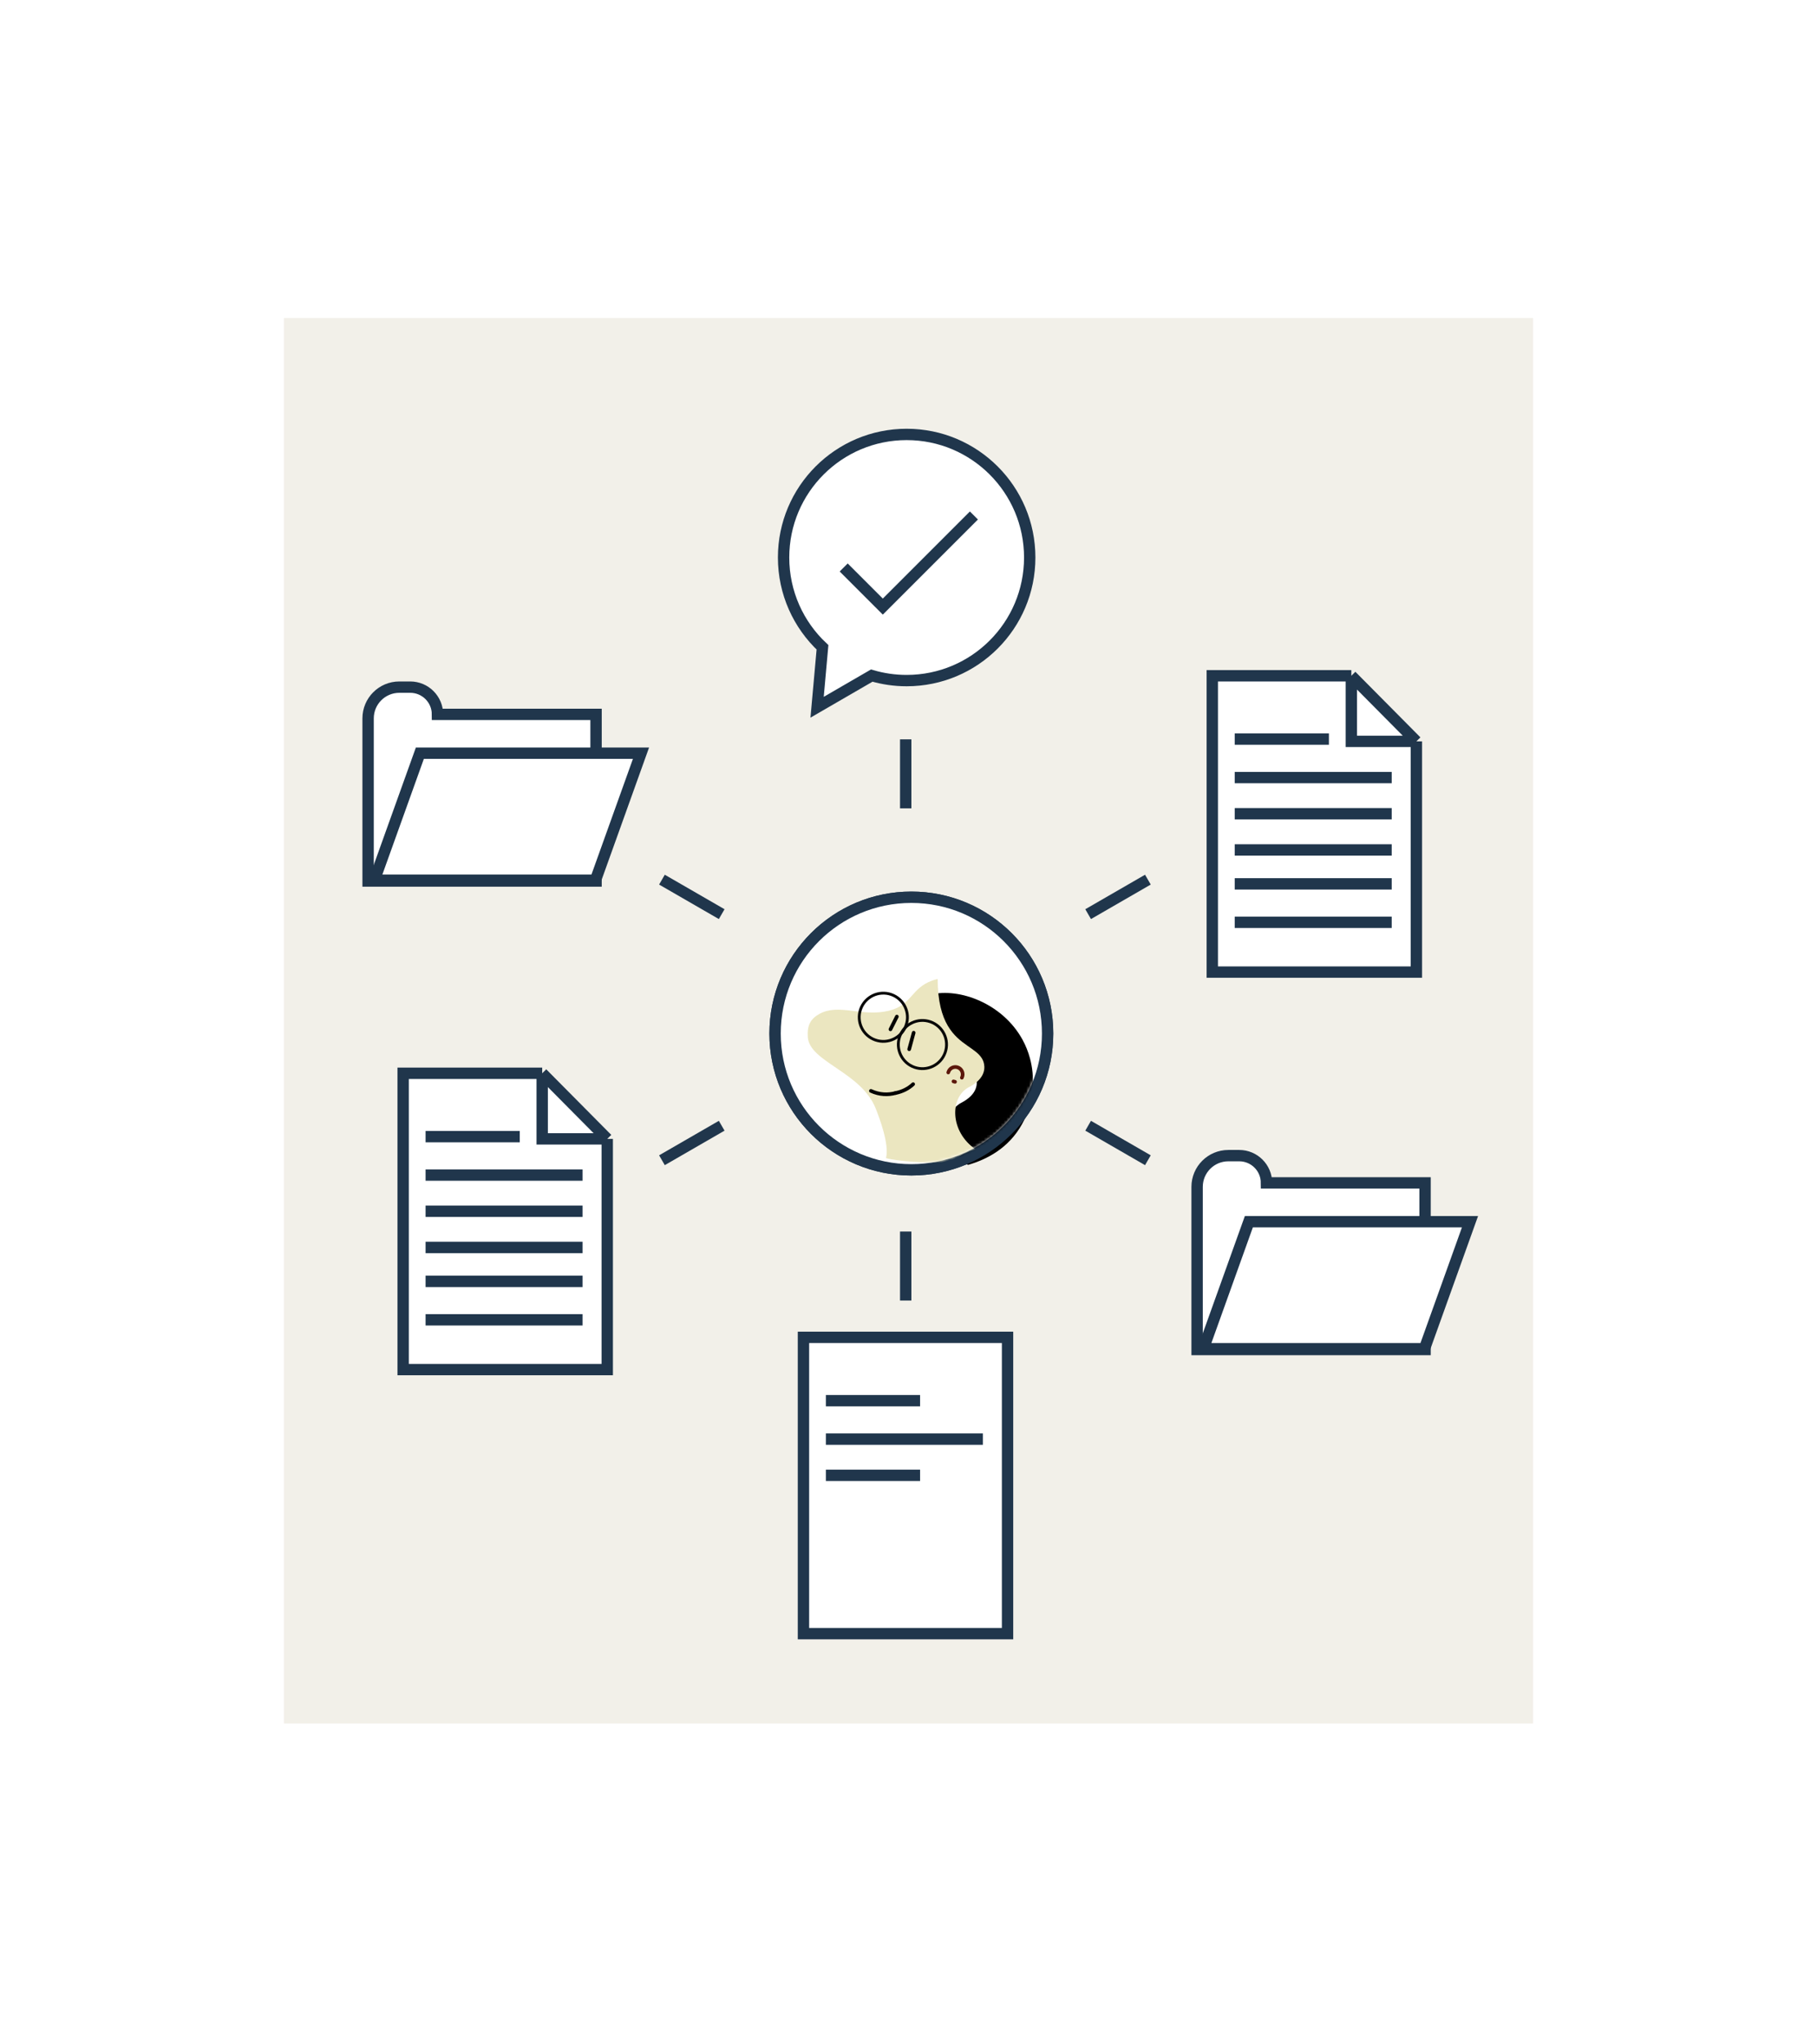 <?xml version="1.0" encoding="utf-8"?>
<svg xmlns="http://www.w3.org/2000/svg" width="640" height="720" viewBox="0 0 640 720" fill="none">
<rect width="440" height="495" transform="translate(100 112)" fill="#F2F0E9"/>
<path d="M142.001 482.353V378H190.98L213.889 401.101V482.353H142.001Z" fill="white"/>
<path d="M213.889 401.101V482.353H142.001V378H190.98M213.889 401.101L190.98 378M213.889 401.101H190.98V378M149.901 413.847H205.2M149.901 400.305H183.08M149.901 426.592H205.2M149.901 439.338H205.2M149.901 451.286H205.2M149.901 464.828H205.2" stroke="#20364C" stroke-width="4"/>
<path d="M321.001 316C347.511 316 369.001 337.49 369.001 364C369.001 390.51 347.511 412 321.001 412C294.492 412 273.001 390.51 273.001 364C273.001 337.49 294.492 316 321.001 316Z" fill="white" stroke="#20364C" stroke-width="4"/>
<g filter="url(#filter0_d_4565_14125)">
<path d="M338.605 384.951C331.898 388.453 331.807 400.589 340.95 406.842L340.957 406.844C347.59 404.924 355.244 400.997 359.964 392.533C363.412 386.339 364.655 378.861 363.322 371.69C363.177 370.877 362.991 370.076 362.776 369.275C362.175 367.041 361.307 364.849 360.17 362.766C353.293 350.162 338.145 344.312 327.656 346.862L327.703 347.055C327.754 362.475 333.514 367.124 338.194 370.404C340.251 371.852 342.094 373.033 343.16 374.76C343.487 375.282 343.784 375.977 343.937 376.785C344.386 379.113 343.6 382.354 338.605 384.951V384.951Z" fill="black"/>
</g>
<g filter="url(#filter1_i_4565_14125)">
<path d="M327.66 346.935C327.033 347.077 326.428 347.254 325.836 347.465C318.22 350.176 318.726 356.141 310.451 358.121C300.911 360.403 292.852 355.377 285.96 359.28C282.899 361.006 281.681 363.29 281.966 367.416C282.58 376.182 300.772 379.647 305.874 392.536C307.11 395.651 310.763 405.19 309.501 409.997C313.043 411.113 324.712 411.901 329.002 411.497C329.018 411.494 331.002 410.997 331.002 410.997C333.377 410.749 336.826 408.158 341.074 406.934C331.888 400.67 331.965 388.533 338.696 385.039C343.707 382.448 344.493 379.207 344.04 376.878C343.885 376.071 343.586 375.375 343.258 374.852C342.185 373.124 340.334 371.941 338.267 370.491C333.563 367.205 327.775 362.55 327.707 347.128L327.66 346.935Z" fill="#EBE6C0"/>
</g>
<path d="M338.791 379.564C338.872 379.402 338.941 379.228 338.99 379.042C339.359 377.654 338.536 376.232 337.159 375.867C335.783 375.501 334.37 376.329 334.001 377.717" stroke="#5B170B" stroke-width="1.284" stroke-miterlimit="10" stroke-linecap="round"/>
<path d="M335.837 380.857C336.025 380.906 336.212 380.956 336.391 381.004" stroke="#5B170B" stroke-width="1.284" stroke-miterlimit="10" stroke-linecap="round"/>
<path d="M315.465 384.94C312.789 385.677 309.76 385.588 306.759 384.202" stroke="black" stroke-width="1.284" stroke-miterlimit="10" stroke-linecap="round"/>
<path d="M315.465 384.94C317.94 384.44 320.092 383.304 321.632 381.83" stroke="black" stroke-width="1.284" stroke-miterlimit="10" stroke-linecap="round"/>
<path d="M321.817 363.71L320.238 369.528" stroke="black" stroke-width="1.284" stroke-linecap="round"/>
<path d="M315.897 358.035L313.642 362.518" stroke="black" stroke-width="1.284" stroke-linecap="round"/>
<circle cx="311.134" cy="358.268" r="8.49" transform="rotate(19.377 311.134 358.268)" stroke="#080808"/>
<circle cx="324.906" cy="367.875" r="8.49" transform="rotate(19.377 324.906 367.875)" stroke="#080808"/>
<path d="M321.001 316C347.511 316 369.001 337.49 369.001 364C369.001 390.51 347.511 412 321.001 412C294.492 412 273.001 390.51 273.001 364C273.001 337.49 294.492 316 321.001 316Z" fill="white" stroke="#20364C" stroke-width="4"/>
<mask id="mask0_4565_14125" style="mask-type:alpha" maskUnits="userSpaceOnUse" x="275" y="318" width="93" height="92">
<ellipse cx="321.001" cy="364" rx="46" ry="46" transform="rotate(-90 321.001 364)" fill="white"/>
</mask>
<g mask="url(#mask0_4565_14125)">
<g filter="url(#filter2_d_4565_14125)">
<path d="M338.607 384.951C331.9 388.453 331.809 400.589 340.951 406.842L340.958 406.844C347.591 404.924 355.246 400.997 359.966 392.533C363.414 386.339 364.657 378.861 363.323 371.69C363.178 370.877 362.993 370.076 362.778 369.275C362.176 367.041 361.309 364.849 360.172 362.766C353.294 350.162 338.147 344.312 327.658 346.862L327.704 347.055C327.756 362.475 333.515 367.124 338.196 370.404C340.253 371.852 342.096 373.033 343.162 374.76C343.489 375.282 343.785 375.977 343.939 376.785C344.387 379.113 343.602 382.354 338.607 384.951V384.951Z" fill="black"/>
</g>
<g filter="url(#filter3_i_4565_14125)">
<path d="M327.661 346.935C327.035 347.077 326.43 347.254 325.838 347.465C318.222 350.176 318.727 356.141 310.452 358.121C300.913 360.403 292.854 355.377 285.962 359.28C282.9 361.006 281.683 363.29 281.967 367.416C282.582 376.182 300.774 379.647 305.876 392.536C307.111 395.651 310.765 405.19 309.503 409.997C313.044 411.113 324.713 411.901 329.003 411.497C329.019 411.494 331.003 410.997 331.003 410.997C333.378 410.749 336.827 408.158 341.076 406.934C331.89 400.67 331.967 388.533 338.697 385.039C343.709 382.448 344.494 379.207 344.042 376.878C343.886 376.071 343.588 375.375 343.259 374.852C342.186 373.124 340.335 371.941 338.268 370.491C333.565 367.205 327.777 362.55 327.708 347.128L327.661 346.935Z" fill="#EBE6C0"/>
</g>
<path d="M338.793 379.564C338.874 379.402 338.943 379.228 338.992 379.042C339.361 377.654 338.538 376.232 337.161 375.867C335.784 375.501 334.372 376.329 334.003 377.717" stroke="#5B170B" stroke-width="1.284" stroke-miterlimit="10" stroke-linecap="round"/>
<path d="M335.839 380.857C336.026 380.906 336.214 380.956 336.393 381.004" stroke="#5B170B" stroke-width="1.284" stroke-miterlimit="10" stroke-linecap="round"/>
<path d="M315.466 384.94C312.791 385.677 309.762 385.588 306.761 384.202" stroke="black" stroke-width="1.284" stroke-miterlimit="10" stroke-linecap="round"/>
<path d="M315.466 384.94C317.942 384.44 320.093 383.304 321.633 381.83" stroke="black" stroke-width="1.284" stroke-miterlimit="10" stroke-linecap="round"/>
<path d="M321.819 363.71L320.239 369.528" stroke="black" stroke-width="1.284" stroke-linecap="round"/>
<path d="M315.899 358.035L313.643 362.518" stroke="black" stroke-width="1.284" stroke-linecap="round"/>
</g>
<circle cx="311.134" cy="358.268" r="8.49" transform="rotate(19.377 311.134 358.268)" stroke="#080808"/>
<circle cx="324.906" cy="367.875" r="8.49" transform="rotate(19.377 324.906 367.875)" stroke="#080808"/>
<path d="M289.705 227.975C281.271 220.066 276.002 208.823 276.002 196.348C276.002 172.408 295.409 153 319.35 153C343.29 153 362.698 172.408 362.698 196.348C362.698 220.289 343.29 239.696 319.35 239.696C315.082 239.696 310.957 239.08 307.062 237.93L287.808 249.083L289.705 227.975Z" fill="white" stroke="#20364C" stroke-width="4"/>
<path d="M297.171 199.858L310.949 213.635L343.041 181.543" stroke="#20364C" stroke-width="4"/>
<path d="M427.001 342.353V238H475.98L498.889 261.101V342.353H427.001Z" fill="white"/>
<path d="M498.889 261.101V342.353H427.001V238H475.98M498.889 261.101L475.98 238M498.889 261.101H475.98V238M434.901 273.847H490.2M434.901 260.305H468.08M434.901 286.592H490.2M434.901 299.338H490.2M434.901 311.286H490.2M434.901 324.828H490.2" stroke="#20364C" stroke-width="4"/>
<path d="M319.017 260.392V284.692" stroke="#20364C" stroke-width="4"/>
<path d="M319.018 433.732V458.032" stroke="#20364C" stroke-width="4"/>
<path d="M233.156 309.801L254.201 321.951" stroke="#20364C" stroke-width="4"/>
<path d="M383.273 396.471L404.318 408.621" stroke="#20364C" stroke-width="4"/>
<path d="M233.156 408.621L254.201 396.471" stroke="#20364C" stroke-width="4"/>
<path d="M383.273 321.951L404.318 309.801" stroke="#20364C" stroke-width="4"/>
<path d="M283.001 575.353V471H354.889V494.101V575.353H283.001Z" fill="white"/>
<path d="M290.901 506.847H346.2M290.901 493.305H324.08M290.901 519.592H324.08M283.001 471V575.353H354.889V494.101V471H283.001Z" stroke="#20364C" stroke-width="4"/>
<path d="M209.946 310.29H129.656V253C129.656 246.925 134.581 242 140.656 242H144.492C149.794 242 154.092 246.298 154.092 251.6H209.946V310.29Z" fill="white" stroke="#20364C" stroke-width="4"/>
<path d="M131.843 310L147.886 265.269H225.778L209.736 310H131.843Z" fill="white" stroke="#20364C" stroke-width="4"/>
<path d="M501.946 475.29H421.656V418C421.656 411.925 426.581 407 432.656 407H436.492C441.794 407 446.092 411.298 446.092 416.6H501.946V475.29Z" fill="white" stroke="#20364C" stroke-width="4"/>
<path d="M423.843 475L439.886 430.269H517.778L501.736 475H423.843Z" fill="white" stroke="#20364C" stroke-width="4"/>
<defs>
<filter id="filter0_d_4565_14125" x="313.955" y="336" width="63.591" height="87.971" filterUnits="userSpaceOnUse" color-interpolation-filters="sRGB">
<feFlood flood-opacity="0" result="BackgroundImageFix"/>
<feColorMatrix in="SourceAlpha" type="matrix" values="0 0 0 0 0 0 0 0 0 0 0 0 0 0 0 0 0 0 127 0" result="hardAlpha"/>
<feOffset dy="3.425"/>
<feGaussianBlur stdDeviation="6.85"/>
<feColorMatrix type="matrix" values="0 0 0 0 0.031 0 0 0 0 0.031 0 0 0 0 0.031 0 0 0 0.12 0"/>
<feBlend mode="normal" in2="BackgroundImageFix" result="effect1_dropShadow_4565_14125"/>
<feBlend mode="normal" in="SourceGraphic" in2="effect1_dropShadow_4565_14125" result="shape"/>
</filter>
<filter id="filter1_i_4565_14125" x="281.926" y="344.795" width="64.793" height="66.81" filterUnits="userSpaceOnUse" color-interpolation-filters="sRGB">
<feFlood flood-opacity="0" result="BackgroundImageFix"/>
<feBlend mode="normal" in="SourceGraphic" in2="BackgroundImageFix" result="shape"/>
<feColorMatrix in="SourceAlpha" type="matrix" values="0 0 0 0 0 0 0 0 0 0 0 0 0 0 0 0 0 0 127 0" result="hardAlpha"/>
<feOffset dx="2.569" dy="-2.141"/>
<feGaussianBlur stdDeviation="4.924"/>
<feComposite in2="hardAlpha" operator="arithmetic" k2="-1" k3="1"/>
<feColorMatrix type="matrix" values="0 0 0 0 0.925 0 0 0 0 0.729 0 0 0 0 0.196 0 0 0 0.7 0"/>
<feBlend mode="normal" in2="shape" result="effect1_innerShadow_4565_14125"/>
</filter>
<filter id="filter2_d_4565_14125" x="313.957" y="336" width="63.591" height="87.971" filterUnits="userSpaceOnUse" color-interpolation-filters="sRGB">
<feFlood flood-opacity="0" result="BackgroundImageFix"/>
<feColorMatrix in="SourceAlpha" type="matrix" values="0 0 0 0 0 0 0 0 0 0 0 0 0 0 0 0 0 0 127 0" result="hardAlpha"/>
<feOffset dy="3.425"/>
<feGaussianBlur stdDeviation="6.85"/>
<feColorMatrix type="matrix" values="0 0 0 0 0.031 0 0 0 0 0.031 0 0 0 0 0.031 0 0 0 0.12 0"/>
<feBlend mode="normal" in2="BackgroundImageFix" result="effect1_dropShadow_4565_14125"/>
<feBlend mode="normal" in="SourceGraphic" in2="effect1_dropShadow_4565_14125" result="shape"/>
</filter>
<filter id="filter3_i_4565_14125" x="281.927" y="344.795" width="64.793" height="66.81" filterUnits="userSpaceOnUse" color-interpolation-filters="sRGB">
<feFlood flood-opacity="0" result="BackgroundImageFix"/>
<feBlend mode="normal" in="SourceGraphic" in2="BackgroundImageFix" result="shape"/>
<feColorMatrix in="SourceAlpha" type="matrix" values="0 0 0 0 0 0 0 0 0 0 0 0 0 0 0 0 0 0 127 0" result="hardAlpha"/>
<feOffset dx="2.569" dy="-2.141"/>
<feGaussianBlur stdDeviation="4.924"/>
<feComposite in2="hardAlpha" operator="arithmetic" k2="-1" k3="1"/>
<feColorMatrix type="matrix" values="0 0 0 0 0.925 0 0 0 0 0.729 0 0 0 0 0.196 0 0 0 0.7 0"/>
<feBlend mode="normal" in2="shape" result="effect1_innerShadow_4565_14125"/>
</filter>
</defs>
</svg>